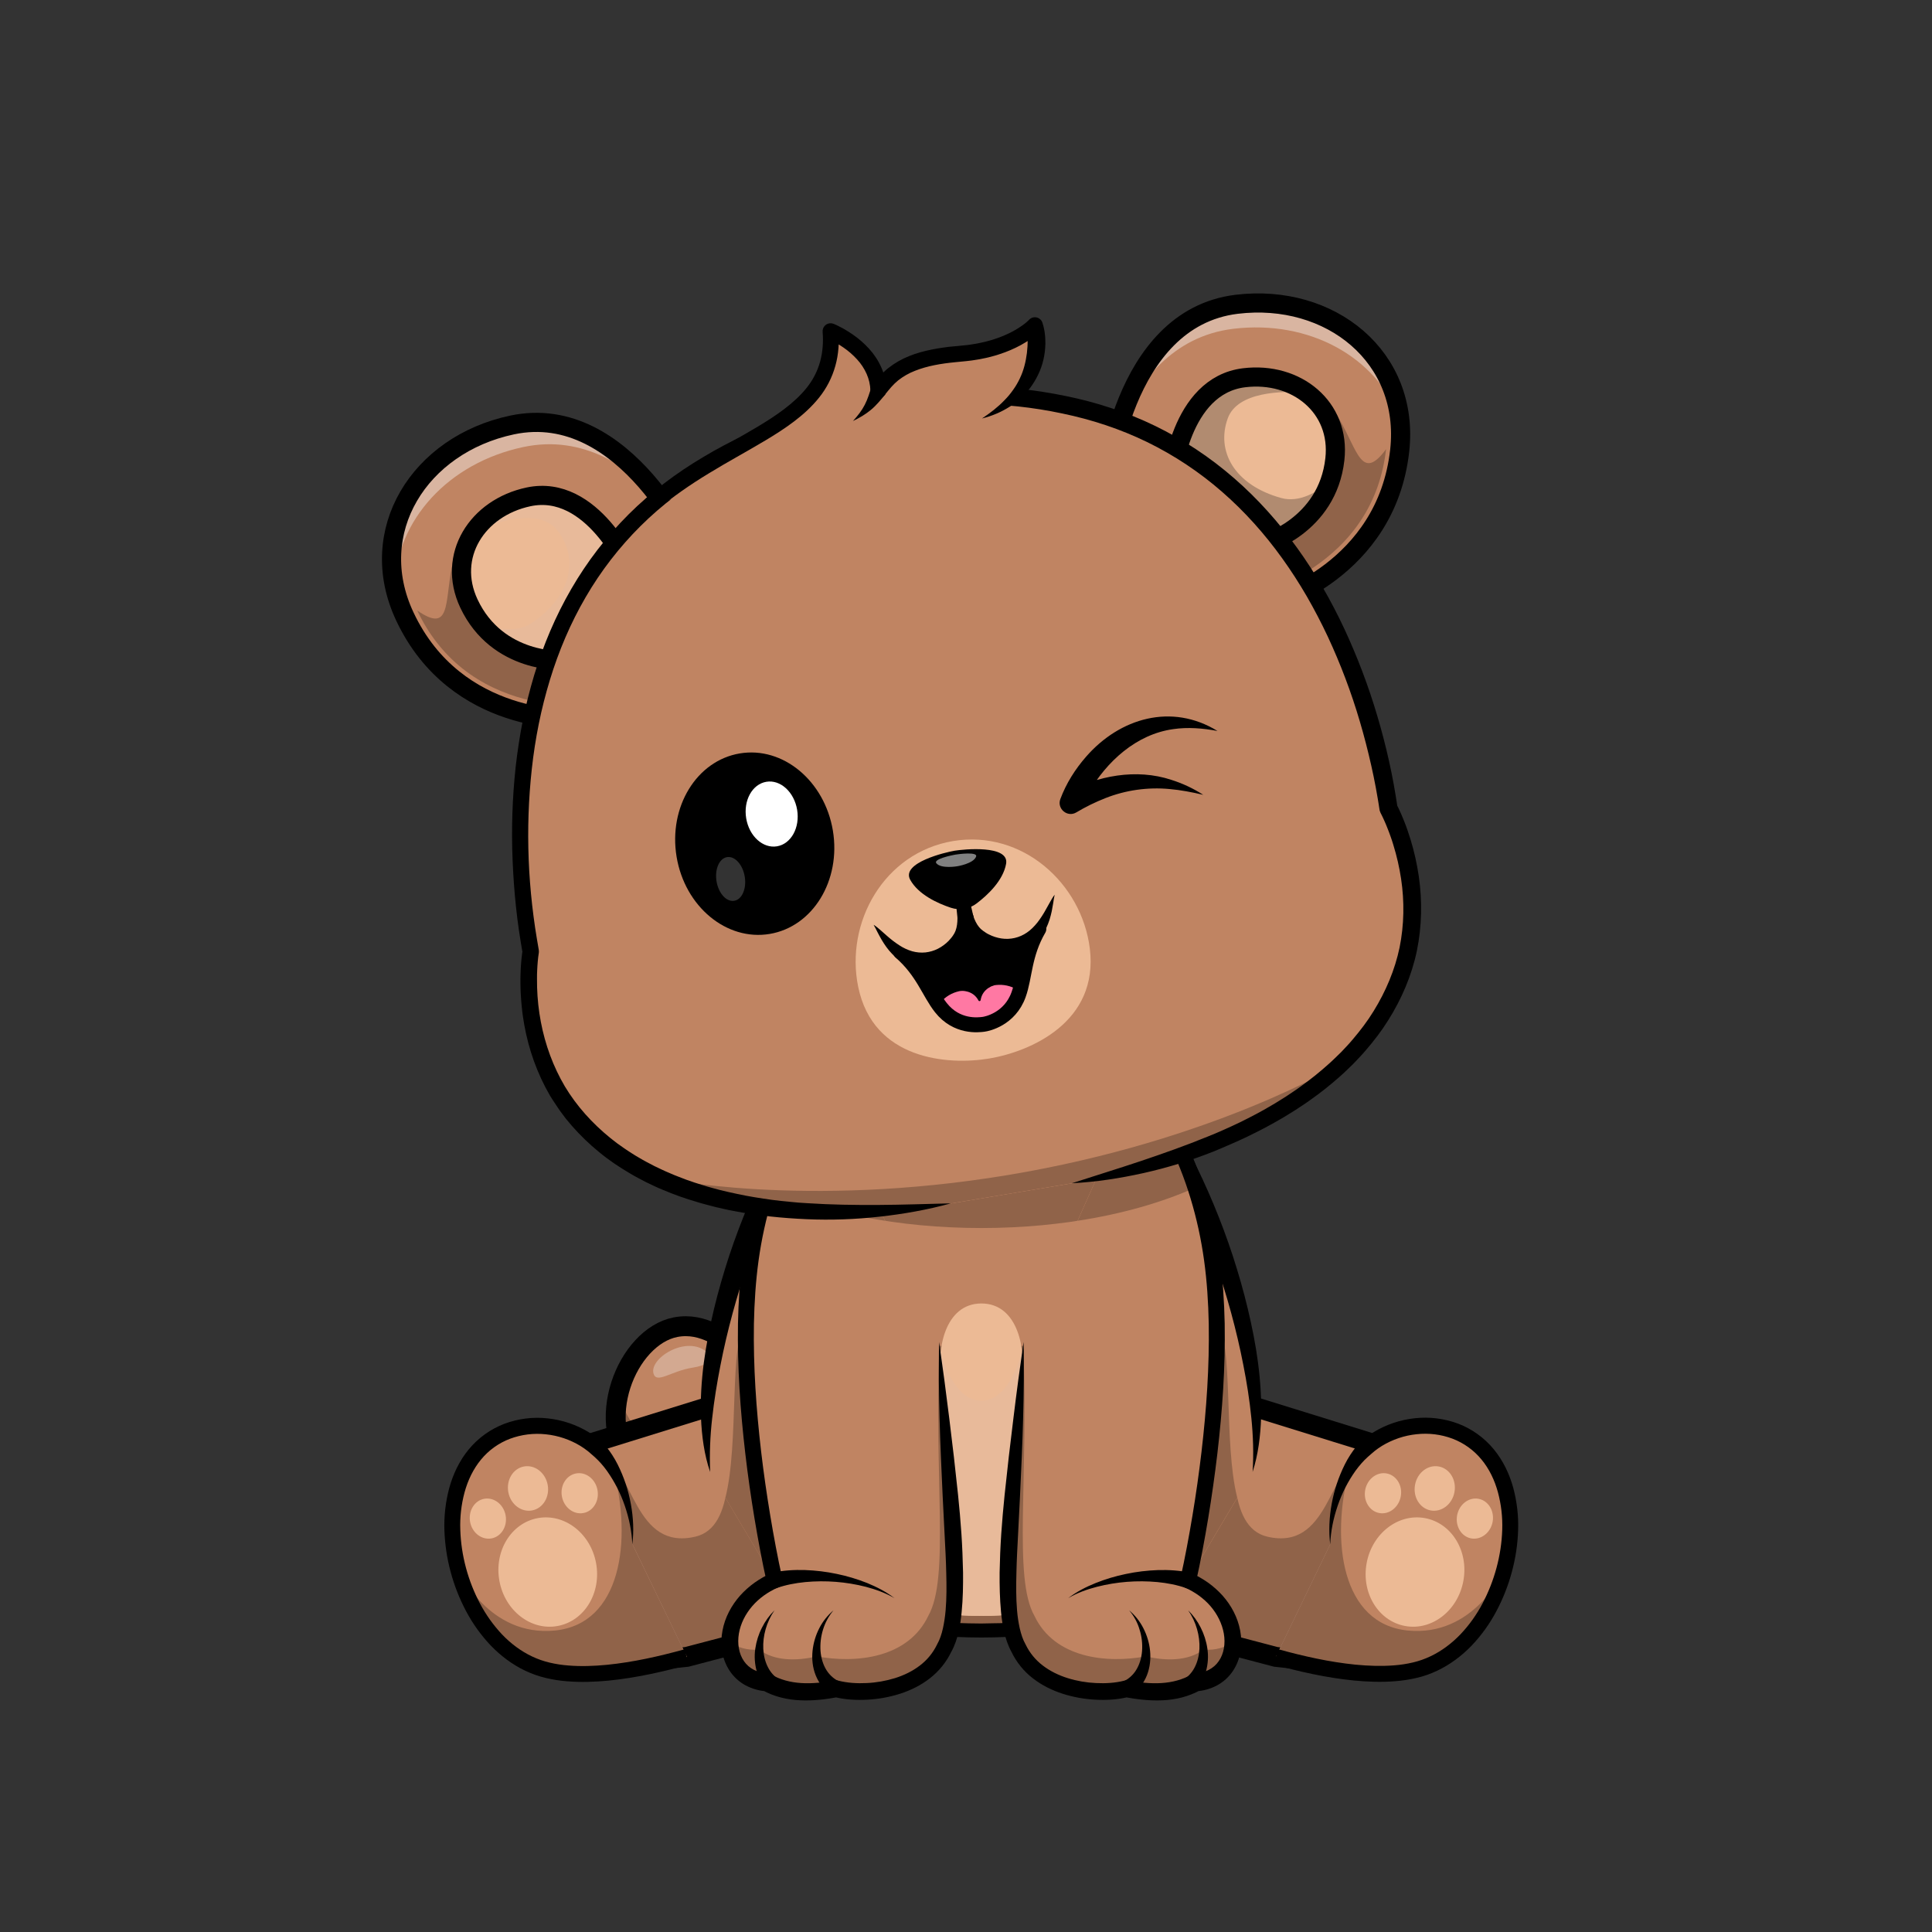 <?xml version="1.0" encoding="utf-8"?>
<!-- Generator: Adobe Illustrator 25.3.0, SVG Export Plug-In . SVG Version: 6.00 Build 0)  -->
<svg version="1.1" id="Layer_1" xmlns="http://www.w3.org/2000/svg" xmlns:xlink="http://www.w3.org/1999/xlink" x="0px" y="0px"
	 viewBox="0 0 4000 4000" style="enable-background:new 0 0 4000 4000;" xml:space="preserve">
<rect x="0" y="0" width="4000" height="4000" fill="#333333" stroke="none"/>
<style type="text/css">
	.st0{fill:#C08462;}
	.st1{opacity:0.3;}
	.st2{fill:#FFFFFF;}
	.st3{fill:#906349;}
	.st4{fill:none;stroke:#000000;stroke-width:41.23;stroke-linecap:round;stroke-linejoin:round;}
	.st5{fill:#777882;}
	.st6{fill:none;stroke:#000000;stroke-width:41.23;stroke-linecap:round;stroke-miterlimit:10;}
	.st7{fill:#ECBA95;}
	.st8{fill:#A0ABC5;}
	.st9{fill:#E8BA9A;}
	.st10{fill:#E23A3A;}
	.st11{opacity:0.4;}
	.st12{fill:none;stroke:#000000;stroke-width:39.62;stroke-linecap:round;stroke-miterlimit:10;}
	.st13{fill:#B18B70;}
	.st14{opacity:0.2;}
	.st15{fill:#FF78A3;}
	.st16{fill:none;stroke:#000000;stroke-width:30.92;stroke-linecap:round;stroke-linejoin:round;}
	.st17{opacity:0.5;}
</style>
<path class="st0" d="M1281.5,2881.5c-14.5,56.9-7,120.8,36.8,168.1c100.5,108.8,246.2,53.9,246.2,53.9l85.3-229
	c-26.6,7.4-57.1-22.3-93.1-55c-43.7-39.7-95.3-83.9-157.9-71.8C1344.8,2758.2,1298.2,2815.1,1281.5,2881.5"/>
<g class="st1">
	<path class="st2" d="M1469.4,2805.2c-40.3-46.9-126,5.5-116.4,38.6c6.4,22.1,36.5-5.4,81-12.2
		C1460.9,2827.5,1478.9,2816.3,1469.4,2805.2"/>
</g>
<path class="st3" d="M1281.5,2881.5c-14.5,56.9-7,120.8,36.8,168.1c100.5,108.8,246.2,53.9,246.2,53.9l85.3-229
	c-26.6,7.4-57.1-22.3-93.1-55c-22.5,13.4-72.2,73.6-102.5,152.1C1427,3042,1303.9,2996.2,1281.5,2881.5"/>
<path class="st4" d="M1564.4,3103.5c0,0-145.7,54.9-246.2-53.9c-94.6-102.4-19.7-282.4,80.4-301.8c114.1-22.1,192,143,251,126.7"/>
<path class="st5" d="M1859.6,3315.4l-437.6,115c0,0-121.5,13.9-205.6,13.9c-170.8,0-221.5-265.4-221.5-265.4l179.5-175.5
	l454.8-141.1"/>
<path class="st0" d="M1859.6,3315.4l-437.6,115c0,0-121.6,13.9-205.6,13.9c-170.8,0-221.6-265.4-221.6-265.4l136.9-133.8l42.6-41.6
	l338.3-104.9l106.4-33l10.2-3.1l35.5,69.9L1859.6,3315.4z"/>
<path class="st3" d="M1859.6,3315.4l-437.6,115c0,0-121.6,13.9-205.6,13.9c-170.8,0-221.6-265.4-221.6-265.4l136.9-133.8l111.1-40.4
	c69.5,39.9,71,206.2,196.9,176.8c84.9-19.9,68.3-170.2,72.9-283l106.4-33c14.4,19.7,29.7,42.3,45.7,66.7L1859.6,3315.4z"/>
<path class="st6" d="M1859.6,3315.4l-437.6,115c0,0-121.5,13.9-205.6,13.9c-170.8,0-221.5-265.4-221.5-265.4l179.5-175.5
	l454.8-141.1"/>
<path class="st5" d="M1422,3430.4c-43.2,11.7-203.1,56.9-304.9,22.8c-128.2-43-195.1-211.6-177.6-334.8
	c26.1-183.3,204.1-201.1,294.6-122c43.4,37.9,79.1,123.4,75.5,201.6L1422,3430.4z"/>
<path class="st0" d="M1422.1,3430.4c-43.2,11.6-203.1,56.9-304.9,22.8c-85.3-28.6-143.4-112.7-167.6-202.2c0,0,0-0.1,0-0.1
	c-12.2-45-15.8-91.4-9.9-132.6c26.1-183.3,204.1-201.1,294.6-122c12.7,11.1,24.7,26.2,35.3,44l0,0c25.7,43.2,42.8,102.1,40.2,157.5
	L1422.1,3430.4z"/>
<path class="st3" d="M1422.1,3430.4c-43.2,11.6-203.1,56.9-304.9,22.8c-85.3-28.6-143.4-112.7-167.6-202.2
	c1.8,4,63,138.2,199.3,124.8s161-184.5,120.5-335.4c25.7,43.2,42.8,102.1,40.2,157.5L1422.1,3430.4z"/>
<path d="M1426.3,3446.4c-53.9,14.9-109.4,27.4-166.1,33.1c-28.4,2.7-57.2,3.8-86.3,1.4c-14.7-1.1-29.3-3.4-43.7-6.8
	c-14.6-3.5-28.9-8.5-42.5-14.9c-27.2-12.9-51.3-31.2-71.8-52.5c-20.2-21.3-37.4-45.3-51.1-71.3c-13.6-25.7-24.3-52.9-31.8-81
	c-7.6-28.1-11.9-57-12.9-86.1c-1-29.5,2.4-58.9,10-87.4c7.8-28.6,20.9-56.5,40.4-80.1c19.6-23.8,45-42,73.8-53
	c28.6-10.7,59.3-14.6,89.6-11.2c30.2,3.2,59.3,13,85.3,28.8c6.5,4,12.7,8.4,18.7,13.1c3,2.4,5.8,4.8,8.8,7.4
	c2.9,2.6,5.5,5.5,7.9,8.6c9.4,11.7,17.6,24.3,24.3,37.7c12.9,25.8,22.1,53.3,27.2,81.8c5.2,28,6.5,56.5,3,84.2
	c-0.9-27.9-6.8-55.1-15.6-80.9c-8.7-25.5-21.1-49.7-36.7-71.8c-7.5-10.5-16-20.2-25.6-28.9c-4.9-4-9-8.2-14-12.1
	c-4.9-3.9-10.1-7.5-15.4-10.8c-21.7-13.2-46.2-21.5-71.5-24.1c-25.2-2.8-50.7,0.4-74.4,9.2c-23.5,8.9-44.2,23.8-60.1,43.2
	c-16,19.4-27.2,42.8-34,67.8c-6.8,25.3-9.8,51.5-8.8,77.7c1.7,52.8,16,105.7,40.8,152.5c12.3,23.3,27.7,44.8,45.7,64
	c18,18.8,39,34.6,62.1,45.5c11.5,5.5,23.6,9.7,36.1,12.7c12.7,3,25.6,5,38.7,6c26.4,2.2,53.4,1.2,80.3-1.4
	c54-5.4,107.4-17.4,160.7-32.1L1426.3,3446.4z"/>
<path class="st7" d="M1234.1,3236.2c11.4,61.7-24.1,119.9-79.4,130.2s-109.3-31.4-120.7-93.1s24.1-120,79.4-130.2
	S1222.7,3174.5,1234.1,3236.2"/>
<path class="st7" d="M1237,3084.8c4.2,22.6-8.8,44.1-29.2,47.8s-40.2-11.6-44.4-34.2s8.9-44,29.2-47.8S1232.8,3062.1,1237,3084.8"/>
<path class="st7" d="M1046.8,3137.3c4.2,22.6-8.9,44.1-29.2,47.8s-40.2-11.6-44.3-34.2s8.9-44.1,29.2-47.8
	S1042.6,3114.7,1046.8,3137.3"/>
<path class="st7" d="M1133.9,3074.1c4.7,25.1-9.8,48.9-32.3,53.1s-44.6-12.8-49.2-37.9s9.8-48.9,32.3-53.1
	S1129.2,3049,1133.9,3074.1"/>
<path class="st5" d="M2203.9,3315.4l437.6,115c0,0,121.5,13.9,205.6,13.9c170.8,0,221.5-265.4,221.5-265.4l-179.5-175.5
	l-454.8-141.1"/>
<path class="st0" d="M2203.9,3315.4l437.6,115c0,0,121.6,13.9,205.6,13.9c170.8,0,221.6-265.4,221.6-265.4l-136.9-133.8l-42.6-41.6
	l-338.3-104.9l-106.4-33l-10.2-3.1l-35.5,69.9L2203.9,3315.4z"/>
<path class="st3" d="M2203.9,3315.4l437.6,115c0,0,121.6,13.9,205.6,13.9c170.8,0,221.6-265.4,221.6-265.4l-136.9-133.8l-111.1-40.4
	c-69.5,39.9-71,206.2-196.9,176.8c-84.9-19.9-68.3-170.2-72.9-283l-106.4-33c-14.4,19.7-29.7,42.3-45.7,66.7L2203.9,3315.4z"/>
<path class="st6" d="M2203.9,3315.4l437.6,115c0,0,121.5,13.9,205.6,13.9c170.8,0,221.5-265.4,221.5-265.4l-179.5-175.5
	l-454.8-141.1"/>
<path class="st5" d="M2641.5,3430.4c43.2,11.7,203.1,56.9,304.9,22.8c128.2-43,195.1-211.6,177.6-334.8
	c-26.1-183.3-204.1-201.1-294.6-122c-43.4,37.9-79.1,123.4-75.5,201.6L2641.5,3430.4z"/>
<path class="st0" d="M2641.5,3430.4c43.2,11.6,203.1,56.9,304.9,22.8c85.3-28.6,143.4-112.7,167.6-202.2c0,0,0-0.1,0-0.1
	c12.2-45,15.8-91.4,9.9-132.6c-26.1-183.3-204.1-201.1-294.6-122c-12.7,11.1-24.7,26.2-35.3,44l0,0
	c-25.6,43.2-42.8,102.1-40.2,157.5L2641.5,3430.4z"/>
<path class="st3" d="M2641.5,3430.4c43.2,11.6,203.1,56.9,304.9,22.8c85.3-28.6,143.4-112.7,167.6-202.2
	c-1.8,4-63,138.2-199.4,124.8s-161-184.5-120.5-335.4c-25.6,43.2-42.8,102.1-40.2,157.5L2641.5,3430.4z"/>
<path d="M2645.8,3414.4c53.3,14.7,106.7,26.7,160.7,32.1c26.9,2.6,53.9,3.5,80.3,1.4c13-1,26-3,38.7-6c12.4-2.9,24.5-7.2,36.1-12.7
	c23.1-10.9,44-26.7,62.1-45.5c18.1-19.1,33.5-40.7,45.7-63.9c24.7-46.8,39.1-99.7,40.8-152.5c0.9-26.2-2.1-52.4-8.9-77.7
	c-6.8-25-18-48.5-34-67.8c-15.9-19.4-36.7-34.3-60.1-43.2c-23.7-8.9-49.2-12-74.4-9.2c-25.3,2.6-49.7,10.9-71.5,24.1
	c-5.4,3.3-10.5,6.9-15.4,10.8c-5,3.9-9.2,8.2-14,12.1c-9.4,8.3-17.8,18.3-25.6,28.9c-15.6,22-27.9,46.2-36.6,71.7
	c-8.9,25.8-14.7,53-15.6,80.9c-3.4-27.7-2.1-56.2,3-84.2c5.1-28.4,14.3-55.9,27.2-81.8c6.7-13.4,14.9-26,24.3-37.7
	c2.4-3.1,5-5.9,7.9-8.6c3-2.6,5.8-5,8.8-7.4c6-4.7,12.2-9.1,18.7-13.1c25.9-15.8,55.1-25.6,85.3-28.8c30.3-3.3,61,0.5,89.6,11.2
	c28.8,11,54.2,29.3,73.8,53.1c19.5,23.6,32.6,51.5,40.4,80.1c7.6,28.5,11,57.9,10,87.4c-0.9,29.1-5.3,58-12.9,86.1
	c-7.5,28.1-18.2,55.3-31.8,81c-13.7,26-30.8,50-51,71.3c-20.4,21.3-44.6,39.6-71.8,52.5c-13.6,6.5-27.8,11.5-42.5,14.9
	c-14.4,3.4-29,5.6-43.7,6.8c-29.1,2.4-57.9,1.3-86.3-1.4c-56.7-5.6-112.2-18.2-166.1-33.1L2645.8,3414.4z"/>
<path class="st7" d="M2829.5,3236.2c-11.4,61.7,24.1,119.9,79.4,130.2s109.3-31.4,120.8-93.1s-24.1-120-79.4-130.2
	S2840.9,3174.5,2829.5,3236.2"/>
<path class="st7" d="M2826.5,3084.8c-4.2,22.6,8.9,44.1,29.2,47.8s40.1-11.6,44.4-34.2s-8.9-44-29.1-47.8
	S2830.7,3062.1,2826.5,3084.8"/>
<path class="st7" d="M3016.8,3137.3c-4.2,22.6,8.9,44.1,29.1,47.8s40.2-11.6,44.4-34.2s-8.9-44.1-29.2-47.8
	S3021,3114.7,3016.8,3137.3"/>
<path class="st7" d="M2929.7,3074.1c-4.7,25.1,9.8,48.9,32.4,53.1s44.6-12.8,49.2-37.9s-9.8-48.9-32.4-53.1
	S2934.3,3049,2929.7,3074.1"/>
<polygon class="st8" points="2029.8,3456.2 2029.8,3456.3 2029.7,3456.3 "/>
<polygon class="st8" points="2029.7,3456.3 2029.6,3456.3 2029.6,3456.2 "/>
<path class="st0" d="M1622.9,3303.9c0,0,166,71.9,408.9,71.9s408.9-71.9,408.9-71.9l152.8-256.5c45.2-227.8-110.9-662.6-268.6-835.9
	h-586.2c-157.7,173.3-313.8,608.1-268.6,835.9L1622.9,3303.9z"/>
<path class="st0" d="M2593.4,3047.4l-31.8,53.3l-121,203.2c0,0-166,71.9-408.9,71.9s-408.8-71.8-408.8-71.8l-121-203.1l0,0
	l-31.9-53.5c-45.2-227.8,110.9-662.6,268.6-835.9h586.2C2482.5,2384.8,2638.6,2819.5,2593.4,3047.4"/>
<path class="st3" d="M2476.1,2458.1c-115.5,52.2-272,84.4-444.3,84.4s-328.9-32.1-444.4-84.4c45.1-99.9,98.1-188.1,151.3-246.5
	h586.2C2378,2269.9,2431,2358.2,2476.1,2458.1"/>
<path class="st3" d="M1832.4,2527.5c-92.2-14.2-175.3-38.1-244-69c23.1-70.1,59-146.8,115.5-219.3L1832.4,2527.5z"/>
<path class="st3" d="M2475.2,2458.5c-68.7,30.9-151.8,54.8-244.1,69l128.6-288.3C2416.1,2311.6,2452.1,2388.3,2475.2,2458.5"/>
<path class="st3" d="M2561.6,3100.8l-121,203.2c0,0-166,71.9-408.9,71.9s-408.9-71.8-408.9-71.8l-121-203.1l0,0
	c28.8-112.6,7.1-325,42.4-359.5s400.6,45.1,400.6,45.1s22.2,113.5,86.9,113.5s86.9-113.5,86.9-113.5s365.2-79.6,400.6-45.1
	S2532.8,2988.2,2561.6,3100.8"/>
<path class="st9" d="M2443.3,3106.5c-2,247.7-411.5,238.7-411.5,238.7s-409.6,9-411.6-238.7c-1.6-206.4,341.5-179.9,329.7-244.1
	c-3.9-21.2-4.6-42.8-2.3-64.3c7.7,28.9,32.2,101.9,84.2,101.9s76.5-73.1,84.1-101.9c2.3,21.4,1.6,43.1-2.3,64.3
	C2101.8,2926.6,2444.9,2900.1,2443.3,3106.5"/>
<path class="st3" d="M1944.9,2786.5c0,0,22.2,113.5,86.9,113.5s86.9-113.5,86.9-113.5"/>
<path d="M2593.4,3047.4c2.4-37.7,1.1-74.7-2.6-111.6s-9.4-73.3-16.6-109.6c-14.1-72.6-33.9-144.1-58-214s-52.3-138.6-85.4-204.7
	c-16.5-33-34.6-65.1-54.3-96.2c-19.8-30.9-41.3-60.6-65.3-87.4l13.8,6.1h-293.1V2193h0.1v37.2h-0.1V2193h0.1v37.2l-293.1,0.1
	l13.8-6.1c-24,26.9-45.4,56.6-65,87.6c-19.6,31.1-37.7,63.3-53.9,96.3c-32.8,66.1-60.6,134.9-84.5,204.9s-43.6,141.4-57.7,213.8
	c-7.1,36.2-13.1,72.6-17.1,109.3c-4.3,37-5.7,74.3-4.2,111.5c-12.4-35.9-17.3-74.2-19-112.3c-1.4-38.2,1-76.4,5.9-114.1
	c10.2-75.5,29-149.4,52.6-221.5c24-72.1,53.5-142.2,88.4-209.6c17.5-33.7,36.4-66.8,57.2-99s43.5-63.2,69.7-92l5.5-6.1h8.3
	l293.1,0.1v37.2h-0.1V2193h0.1v37.2h-0.1V2193h293.1h8.3l5.5,6.1c26.1,28.9,48.7,60.1,69.4,92.2s39.4,65.3,56.7,99.1
	c34.6,67.6,63.8,137.7,87.5,209.8c11.7,36.1,22.2,72.5,31,109.4s16.3,74.1,21.2,111.8s7.4,75.8,6.4,113.8
	C2609.6,2973.3,2605,3011.5,2593.4,3047.4"/>
<path d="M1622.9,3303.9c35.4,5.1,69.1,11.6,102.8,18.5c4.2,0.8,8.4,1.8,12.6,2.7l12.6,2.5c8.4,1.6,16.8,3.6,25.2,5.1l25.2,5.1
	l25.3,4.9c67.4,13.3,136.3,18.3,205.1,18.6l25.8-0.5c8.6-0.2,17.2-0.1,25.8-0.7c17.2-1,34.4-1.6,51.5-3.3
	c34.3-2.5,68.3-7.9,102.1-14.1l25.3-4.9l25.2-5.2c8.4-1.6,16.8-3.4,25.2-5.2c8.4-1.6,16.8-3.4,25.2-5.3l25.2-5.3
	c8.5-1.6,16.9-3.4,25.5-4.8c17.1-3.1,34.3-5.9,52.2-8c-14.2,11.2-30,19.7-46,27.3c-16,7.5-32.6,13.8-49.5,19
	c-33.7,10.5-68.1,18.4-103,23.4c-69.8,9.9-139.9,16.6-210.4,16.6s-140.6-6.7-210.4-16.6c-34.9-5.1-69.4-13.1-103-23.8
	c-8.4-2.6-16.7-5.6-25-8.8c-8.3-3.1-16.4-6.7-24.4-10.3C1653,3323,1637.2,3314.8,1622.9,3303.9"/>
<path class="st10" d="M1668.1,2526.5c-2-0.3-3.9-0.7-5.9-1.1C1664.2,2525.6,1666.2,2526,1668.1,2526.5"/>
<path class="st7" d="M2443.3,3106.5c-1.9,247.7-411.5,238.7-411.5,238.7s-409.6,9-411.5-238.7c-1.6-206.4,341.5-179.9,329.7-244.1
	c-12.7-68.7,6.6-163.7,81.9-163.7s94.6,95,81.9,163.7C2101.8,2926.6,2444.9,2900.2,2443.3,3106.5"/>
<path class="st9" d="M2443.3,3106.5c-2,247.7-411.5,238.7-411.5,238.7s-409.6,9-411.6-238.7c-1.6-206.4,341.5-179.9,329.7-244.1
	c-3.9-21.2-4.6-42.8-2.3-64.3c7.7,28.9,32.2,101.9,84.2,101.9s76.5-73.1,84.1-101.9c2.3,21.4,1.6,43.1-2.3,64.3
	C2101.8,2926.6,2444.9,2900.1,2443.3,3106.5"/>
<path class="st0" d="M1944.3,2778.5c22.2,356.4,54.6,555.5,10.4,634c-41.7,88.2-165.3,99.4-223.2,84.2c-47.3,8.4-99.1,12-144.3-13.5
	c-102.1-7.6-106.8-155.5,16.1-211.1c0,0-82.9-358.5-52.8-636.6c10-92.7,41.4-252.8,153.3-396.3"/>
<path class="st0" d="M1944.3,2778.5c22.2,356.4,54.6,555.5,10.4,634c-41.7,88.2-165.3,99.4-223.2,84.2c-47.3,8.4-99.1,12-144.3-13.5
	c-102.1-7.6-106.8-155.5,16.1-211.1c0,0-82.9-358.5-52.8-636.6c10-92.7,41.4-252.8,153.3-396.3"/>
<path class="st3" d="M1832.4,2527.5c-92.2-14.2-175.3-38.1-244-69c23.1-70.1,59-146.8,115.5-219.3L1832.4,2527.5z"/>
<path class="st3" d="M1954.7,3412.5c-41.6,88.2-165.3,99.4-223.1,84.2c-47.3,8.5-99.1,12-144.3-13.5c-49.9-3.7-76.5-40.9-76.4-84.4
	c14.9,11.9,35.3,18.5,61,16.6c31.6,24,78.1,23.7,119.2,13.9c81.3,15.1,189.3,4,231-84.2c44.2-78.4,11.5-284.5,22.8-557.7
	C1967.1,3138.2,1998.6,3334.7,1954.7,3412.5"/>
<path d="M1944.3,2778.5c7.6,52.8,14.6,105.6,21.1,158.4c6.6,52.8,12.7,105.7,18.2,158.6c2.7,26.5,5.1,53.1,6.9,79.8
	s2.8,53.5,3.4,80.4c0.2,27-0.2,54.1-2.9,81.6c-1.2,14-3.4,27.9-6.4,41.6c-3.2,14-7.9,28.1-15.4,41.7l0.5-1.1
	c-10.3,21.7-25.7,40.7-44.7,55.4c-18.7,14.6-40,24.9-61.8,31.9c-21.8,6.9-44.3,11-67.1,12.2c-22.7,1.2-45.5,0.2-68.9-5.6l7.5,0.3
	c-24.9,4.6-50.8,7.8-77.6,6.6c-13.6-0.5-27.1-2.5-40.2-5.8c-13.5-3.4-26.5-8.6-38.7-15.3l7.8,2.4l0,0c-14.7-1.1-29-5.2-42.1-12.1
	c-13.4-7.2-24.8-17.6-33.2-30.2c-8.1-12.3-13.5-26.3-15.7-40.9c-2.1-14-1.9-28.3,0.8-42.3c5.1-27.5,18.6-52.4,36.5-72.6
	c9-10,19.1-19,30-26.8c10.8-7.6,22.4-14.3,34.4-19.8l0,0l-9.3,18.8c-9.9-44.3-18-88.2-25.4-132.6s-13.7-88.8-18.9-133.4
	c-10.4-89.2-16.7-179.2-15.2-269.5c0.9-45.2,3.8-90.4,10-135.5c6.2-45.1,16-89.6,29.2-133.2c26.3-87.1,67.6-170.4,123.9-242.6l0,0
	c6-6.9,16.5-7.6,23.3-1.6c6.3,5.6,7.5,15,2.7,21.9c-53.7,68.7-93,148.2-118.4,231.9c-12.6,41.9-22,84.8-28,128.2
	c-6,43.4-8.8,87.4-9.7,131.5c-1.4,88.3,4.7,176.9,15,265c5.2,44.1,11.5,88,18.8,131.8c7.3,43.7,15.4,87.6,25,130.5l2.9,13l-12.2,5.8
	l0,0c-20.4,9-38.8,22-53,38.5s-24.1,36.1-27.6,56.7s-0.2,41.7,10.5,57.1c10.6,15.6,28.3,24.2,48.5,25.3l0,0l4.6,0.5l3.1,1.8
	c18.5,10.8,40,16.4,62.5,17.8s46-1.2,69.6-5.3l3.8-0.6l3.7,1c18,4.6,38.4,5.9,58.2,4.9c19.9-0.9,39.6-4.4,58.6-10.2
	c18.8-5.9,36.5-14.5,51.6-26.1c15-11.4,27.1-26.1,35.3-43l0.3-0.6l0.2-0.4c5.5-9.6,9.2-21,11.9-32.9c2.7-12.3,4.5-24.7,5.6-37.2
	c2.2-25.5,2-51.6,1.3-77.9c-0.5-26.2-2.1-52.6-3.4-79l-4-79.4c-2.4-53.1-5-106.3-6.4-159.5c-0.8-26.6-1.2-53.3-1.5-79.9
	C1943.9,2831.9,1943.6,2805.2,1944.3,2778.5"/>
<path d="M1851.9,3308.8c-18.6-10.8-38.8-18.1-59.3-23.5c-40.9-10.4-83.2-13.7-125.2-9.8c-20.6,2-40.9,5.9-59.7,12.5
	c-8.6,3-18.1-1.6-21.1-10.2c-3-8.6,1.6-18.1,10.2-21.1c0.7-0.2,1.3-0.4,2-0.6l0.2-0.1c22.7-4.7,45.3-6.1,67.6-5.4
	c22.1,0.8,44.1,3.4,65.8,8c21.4,4.4,42.4,10.7,62.8,18.8C1815.4,3285.7,1834.9,3295.7,1851.9,3308.8"/>
<path d="M1603.5,3334c-16.5,24-24.5,52.7-23.2,79.9c0.7,13.5,3.8,26.6,9.6,37.8c5.4,10.8,13.7,20,23.9,26.4l-20.7,25.8
	c-12.5-11.8-21.6-26.7-26.3-43.3c-4.3-15.5-5.4-31.7-3-47.5c2.2-15.1,6.8-29.7,13.8-43.3C1584.2,3356.5,1592.9,3344.4,1603.5,3334"
	/>
<path d="M1725.7,3334c-9.9,11.8-17.3,25.4-21.8,40.2c-4.4,14.2-6.1,29.1-5.1,44c1.1,14.4,5.2,28.3,12.3,39.6
	c6.8,10.9,16.7,19.5,28.6,24.5l-16.2,28.8c-15.6-10.2-27.6-25-34.6-42.3c-6.7-16.7-8.3-34.3-6.6-50.9c1.7-16.3,6.4-32.2,13.9-46.8
	C1703.4,3356.9,1713.5,3344.3,1725.7,3334"/>
<path class="st0" d="M2119.2,2778.5c-22.2,356.4-54.6,555.5-10.4,634c41.6,88.2,165.3,99.4,223.2,84.2c47.3,8.4,99.1,12,144.3-13.5
	c102.1-7.6,106.8-155.5-16.1-211.1c0,0,82.9-358.5,52.8-636.6c-10-92.7-41.4-252.8-153.3-396.3"/>
<path class="st0" d="M2119.2,2778.5c-22.2,356.4-54.6,555.5-10.4,634c41.6,88.2,165.3,99.4,223.2,84.2c47.3,8.4,99.1,12,144.3-13.5
	c102.1-7.6,106.8-155.5-16.1-211.1c0,0,82.9-358.5,52.8-636.6c-10-92.7-41.4-252.8-153.3-396.3"/>
<path class="st3" d="M2475.2,2458.5c-68.7,30.9-151.8,54.8-244.1,69l128.6-288.3C2416.1,2311.6,2452.1,2388.3,2475.2,2458.5"/>
<path class="st3" d="M2108.8,3412.5c41.6,88.2,165.3,99.4,223.1,84.2c47.3,8.5,99.1,12,144.3-13.5c49.9-3.7,76.5-40.9,76.4-84.4
	c-14.9,11.9-35.3,18.5-61,16.6c-31.6,24-78.1,23.7-119.2,13.9c-81.3,15.1-189.3,4-230.9-84.2c-44.2-78.4-11.5-284.5-22.9-557.7
	C2096.5,3138.2,2064.9,3334.7,2108.8,3412.5"/>
<path d="M2119.2,2778.5c0.7,26.7,0.4,53.3,0.5,80c-0.3,26.6-0.7,53.3-1.5,79.9c-1.4,53.2-3.9,106.4-6.4,159.5l-4,79.4
	c-1.4,26.4-2.9,52.8-3.4,79c-0.7,26.2-0.9,52.4,1.3,77.9c1,12.5,2.9,24.9,5.6,37.2c2.8,11.9,6.4,23.3,11.9,32.9l0.2,0.4l0.3,0.6
	c8.2,16.9,20.3,31.6,35.3,43c15.1,11.6,32.8,20.2,51.6,26.1c19,5.9,38.7,9.3,58.6,10.2c19.8,1,40.2-0.3,58.2-4.9l3.7-1l3.8,0.6
	c23.6,4.1,47,6.7,69.6,5.3s44-7,62.6-17.8l3.1-1.8l4.6-0.5l0,0c20.1-1.1,37.9-9.7,48.5-25.3c10.8-15.4,14.1-36.6,10.5-57.1
	s-13.5-40.3-27.6-56.7s-32.6-29.5-53-38.5l0,0l-12.2-5.8l2.9-13c9.6-42.9,17.7-86.8,25-130.5s13.5-87.8,18.7-131.8
	c10.3-88.1,16.4-176.8,15-265c-0.9-44.1-3.7-88.1-9.7-131.5c-6-43.4-15.3-86.3-28-128.2c-25.3-83.7-64.7-163.2-118.4-231.9
	c-5.9-6.9-5.1-17.4,1.9-23.3c6.9-5.9,17.4-5.1,23.3,1.9c0.3,0.4,0.6,0.7,0.9,1.1l0,0c56.4,72.2,97.6,155.5,123.9,242.6
	c13.2,43.6,22.9,88.1,29.1,133.2c6.2,45.1,9,90.3,10,135.5c1.5,90.3-4.8,180.3-15.2,269.5c-5.3,44.6-11.6,89.1-18.9,133.4
	c-7.4,44.4-15.5,88.3-25.4,132.6l-9.3-18.8l0,0c12,5.6,23.6,12.2,34.4,19.8c10.9,7.8,21,16.8,30,26.8c17.9,20.1,31.4,45.1,36.5,72.6
	c2.6,13.9,2.9,28.2,0.8,42.3c-2.2,14.6-7.6,28.5-15.7,40.9c-8.4,12.6-19.8,23-33.2,30.2c-13,6.9-27.4,11-42.1,12.1l0,0l7.8-2.4
	c-12.2,6.7-25.2,11.8-38.6,15.3c-13.2,3.3-26.7,5.3-40.2,5.8c-26.8,1.2-52.7-2-77.6-6.6l7.5-0.3c-23.4,5.8-46.2,6.8-68.9,5.6
	c-22.8-1.2-45.4-5.3-67.1-12.2c-21.8-7-43.1-17.4-61.8-31.9c-19.1-14.7-34.4-33.7-44.7-55.4l0.5,1.1c-7.5-13.7-12.1-27.8-15.4-41.7
	c-3.1-13.7-5.2-27.6-6.5-41.6c-2.6-27.5-3.1-54.6-2.9-81.6c0.5-26.9,1.6-53.7,3.4-80.4s4.2-53.2,6.9-79.8
	c5.5-53,11.6-105.9,18.2-158.6C2104.5,2884,2111.6,2831.2,2119.2,2778.5"/>
<path d="M2211.6,3308.8c17.1-13.1,36.6-23.2,56.8-31.3c20.3-8.1,41.3-14.4,62.8-18.8c21.6-4.6,43.7-7.2,65.8-8
	c22.3-0.7,44.9,0.7,67.6,5.4h0.1c9,1.8,14.8,10.5,13,19.5s-10.5,14.8-19.5,13c-0.1,0-0.1,0-0.2,0c-0.7-0.1-1.4-0.3-2.1-0.6
	c-18.8-6.6-39.1-10.5-59.7-12.5c-42-3.9-84.3-0.6-125.1,9.8C2250.4,3290.6,2230.2,3297.9,2211.6,3308.8"/>
<path d="M2460,3334c10.5,10.4,19.3,22.5,25.9,35.7c6.9,13.6,11.6,28.2,13.8,43.3c2.4,15.9,1.4,32.1-2.9,47.5
	c-4.7,16.5-13.8,31.5-26.3,43.3l-20.7-25.8c10.2-6.5,18.5-15.6,23.9-26.4c5.7-11.2,8.9-24.3,9.6-37.8
	C2484.5,3386.7,2476.5,3358,2460,3334"/>
<path d="M2337.8,3334c12.2,10.2,22.2,22.8,29.4,37c7.5,14.6,12.3,30.5,13.9,46.8c1.6,16.6,0,34.1-6.6,50.9
	c-6.9,17.3-19,32.1-34.6,42.3l-16.2-28.8c11.8-5,21.8-13.6,28.5-24.5c7.1-11.3,11.2-25.2,12.3-39.6c1.1-14.9-0.6-29.8-5.1-44
	C2355.2,3359.4,2347.7,3345.7,2337.8,3334"/>
<path class="st0" d="M1436.6,1149.7l-246.8,339.2c0,0-137,7.8-250.6-82.9c-38.4-30.6-74.2-72.6-101.1-129.8
	c-82.8-176.2,30.3-355.6,222-396.3c90.9-19.3,167.3,15.6,227.1,66.1l0,0C1383.7,1027.5,1436.6,1149.6,1436.6,1149.7"/>
<path class="st3" d="M1175.3,1460.5c-35-0.9-134.4-9.8-218.3-76.8c-39.1-31.2-70.4-71.5-93.1-119.7c139,96.3-51.1-258.3,308.7-228.3
	C1175.9,1036,1175.3,1460.5,1175.3,1460.5"/>
<g class="st11">
	<path class="st2" d="M1374.1,1042.3c-68.7-76-167.1-142.9-290.5-116.8c-155.1,32.9-262.1,150.7-266.9,287.7
		c-33.2-154,74.6-297.5,243.4-333.3C1203.9,849.3,1311.5,954.5,1374.1,1042.3"/>
</g>
<path class="st12" d="M1436.6,1149.7c0,0-138.7-320.2-376.5-269.8c-191.7,40.7-304.8,220.1-222,396.3
	c106.5,226.7,351.6,212.7,351.6,212.7"/>
<path class="st7" d="M1303.9,1178.9c0,0-77.2-178.3-209.6-150.2c-106.7,22.6-169.6,122.5-123.6,220.6
	c59.3,126.2,195.7,118.4,195.7,118.4"/>
<path class="st7" d="M1303.9,1178.9l-115,157.9l-22.5,30.9c0,0-136.5,7.8-195.7-118.4c-46.1-98.1,16.9-198,123.6-220.6
	c37.6-8,70.8,0.7,98.9,17.2C1264.3,1087.5,1303.9,1178.9,1303.9,1178.9"/>
<path class="st7" d="M1303.9,1178.9l-115,157.9l-22.5,30.9c0,0-105.3,6-171.1-78.1c-9.7-12.5-18-26-24.6-40.3
	c-25.2-53.8-17.7-108.2,11.9-150.1c24.3-34.4,63.5-60.3,111.6-70.5c37.6-8,70.8,0.7,98.9,17.2
	C1264.3,1087.5,1303.9,1178.9,1303.9,1178.9"/>
<path class="st9" d="M1303.9,1178.9l-115,157.9l-22.5,30.9c0,0-105.3,6-171.1-78.1c31.6,12.4,74.4,21.7,106.3-0.2
	c83.6-57.2,96.8-136.1,51.6-192.1c-36.9-45.8-124.5-17.5-170.6,1.9c24.3-34.4,63.5-60.3,111.6-70.5c37.6-8,70.8,0.7,98.9,17.2
	C1264.3,1087.5,1303.9,1178.9,1303.9,1178.9"/>
<path class="st12" d="M1303.9,1178.9c0,0-77.2-178.3-209.6-150.2c-106.7,22.6-169.6,122.5-123.6,220.6
	c59.3,126.2,195.7,118.4,195.7,118.4"/>
<path class="st0" d="M2290.9,1007.4l342.7,241c0,0,132.1-37,210.5-159.7c26.5-41.4,46.8-92.7,53.9-155.6
	c21.7-193.6-143.1-326.7-337.6-303.1c-92.2,11.2-153.4,69-193.6,136.1l0,0C2301.6,874.6,2290.8,1007.3,2290.9,1007.4"/>
<path class="st3" d="M2638.2,1216.9c32.8-12.2,124.1-52.8,181.9-143.4c27-42.2,43.6-90.5,49.6-143.5
	c-100.5,136.2-34.7-261.1-365.6-116C2501,815.4,2638.2,1216.9,2638.2,1216.9"/>
<g class="st11">
	<path class="st2" d="M2315.5,885.5c40.6-94.2,112.2-189.4,237.4-204.7c157.3-19.1,296.6,57.6,345.1,185.8
		C2879.9,710,2731.6,609.2,2560.3,630C2414.4,647.7,2346.4,782.1,2315.5,885.5"/>
</g>
<path class="st12" d="M2290.8,1007.4c0,0,28.2-348,269.5-377.4c194.5-23.6,359.2,109.5,337.6,303.1
	c-27.9,249.1-264.4,315.3-264.4,315.3"/>
<path class="st7" d="M2425.8,992.1c0,0,15.7-193.7,150-210c108.3-13.2,200,61,187.9,168.7c-15.5,138.6-147.1,175.5-147.1,175.5"/>
<path class="st7" d="M2425.8,992.1l159.6,112.2l31.2,21.9c0,0,131.7-36.9,147.1-175.5c12-107.7-79.7-181.9-187.9-168.7
	c-38.1,4.7-66.7,23.6-88.1,48.4C2433.9,892.7,2425.8,992.1,2425.8,992.1"/>
<path class="st7" d="M2425.8,992.1l159.6,112.2l31.2,21.9c0,0,101.6-28.5,136.8-129.4c5.2-14.9,8.6-30.4,10.4-46.1
	c6.6-59.2-18.1-108.2-59.6-138.2c-34.1-24.7-79.5-36.5-128.4-30.6c-38.2,4.7-66.7,23.6-88.1,48.4
	C2433.8,892.7,2425.8,992.1,2425.8,992.1"/>
<path class="st13" d="M2425.8,992.1l159.6,112.2l31.2,21.9c0,0,101.6-28.5,136.8-129.4c-25.9,22-63.4,44.6-100.7,34.3
	c-97.5-27-135.4-97.4-110.7-165.1c20.2-55.3,112.2-56.9,162.1-53.5c-34.1-24.7-79.5-36.5-128.4-30.6c-38.2,4.7-66.7,23.6-88.1,48.4
	C2433.8,892.7,2425.8,992.1,2425.8,992.1"/>
<path class="st12" d="M2425.8,992.1c0,0,15.7-193.7,150-210c108.3-13.2,200,61,187.9,168.7c-15.5,138.6-147.1,175.5-147.1,175.5"/>
<path class="st0" d="M2906.9,1998.5c-4.5,14.8-9.8,29.3-15.9,43.5c-87.2,203.4-334.2,345.2-672,407.9l-250.4,41.7
	c-344.4,50.8-626.6-5.4-773-174.9c-8.2-9.4-15.9-19.2-23.2-29.4c-104.3-144.9-73.9-316.7-73.9-317c0.4-9.9-148.2-666.3,325.2-983.2
	c62.2-41.7,129.3-75.7,199.8-101.2c66.6-24.2,133.1-40.1,199.8-52c133.9-20.7,272.4-25.9,427.4,15.4
	c550.1,146.4,620.6,815.9,624.2,825.1C2874.9,1674.8,2959.1,1827.6,2906.9,1998.5"/>
<path class="st0" d="M2906.9,1998.5c-4.5,14.8-9.9,29.3-15.9,43.5c-25.1,58.4-63.3,111.8-113.1,159.6v0.1
	c-123.5,118.8-318.1,203.6-558.9,248.3l-250.4,41.7c-242.3,35.7-453.8,18.5-608.9-53.8l0,0v-0.1c-65.3-30.4-120.7-70.7-164.1-121
	c-8.2-9.4-15.9-19.2-23.2-29.4c-104.3-144.9-73.8-316.7-73.9-317c0.4-9.9-148.3-666.3,325.2-983.2c62.2-41.7,129.3-75.7,199.7-101.1
	c66.6-24.2,133.1-40,199.8-51.9c133.9-20.8,272.4-25.9,427.4,15.4c550.1,146.4,620.6,815.9,624.2,825.1
	C2875,1674.8,2959.1,1827.6,2906.9,1998.5"/>
<path class="st3" d="M2777.9,2201.6c-123.5,118.8-318.1,203.6-558.9,248.3l-250.4,41.7c-242.3,35.7-453.8,18.5-608.9-53.8
	c4.7,1,303.7,65.5,727.7-5.1S2773.8,2204,2777.9,2201.6"/>
<path d="M2219.1,2449.8c47.8-15.6,95.3-30,142.3-45.8s93.4-32.2,138.9-50.8l17.1-7l16.9-7.4c11.3-4.8,22.3-10.3,33.4-15.4
	c21.9-10.9,43.7-22.1,64.7-34.7c10.6-6,20.8-12.8,31.2-19.2c10.1-6.9,20.4-13.4,30.1-20.7c19.8-14.1,38.7-29.3,56.8-45.6
	c9.1-8,17.6-16.6,26.3-25c8.3-8.8,16.7-17.5,24.4-26.8c15.6-18.4,30.2-37.5,42.7-58c25.2-40.7,44.1-85.4,53.8-131.8
	c9.4-46.6,10.2-94.9,3.1-142.2c-3.6-23.7-8.9-47.1-16-70c-1.8-5.7-3.5-11.5-5.6-17.1s-4-11.3-6.3-16.8c-2.1-5.6-4.5-11-6.9-16.5
	c-1.2-2.7-2.5-5.3-3.7-8c-0.6-1.3-1.3-2.6-1.9-3.9l-1-1.9l-0.5-1l-0.8-1.7c-0.5-1.1-0.9-2.3-1.3-3.4l0.7,2.3c-0.4-1.1-0.7-2.2-1-3.3
	c-0.3-1.5-0.2-1-0.3-1.5l-0.3-1.9l-0.5-3.1l-0.9-5.9l-1.9-11.6c-1.3-7.7-2.6-15.5-4.1-23.2c-2.9-15.4-6-30.8-9.5-46.1
	c-6.9-30.6-14.7-61-23.6-91.1c-17.7-60.2-39.9-118.9-66.4-175.8c-13.3-28.3-27.8-56.1-43.4-83.2c-15.7-27-32.6-53.3-50.8-78.6
	c-36.3-50.6-78-97.3-124.8-138c-46.7-40.8-98.7-75.3-154.4-102.6c-55.8-27.2-114.9-46.7-176.1-59.4c-30.5-6.5-61.3-11.4-92.3-14.7
	c-31.1-3.2-62.3-4.9-93.5-4.9c-62.4-0.3-125.3,5.6-187.2,15.1c-61.6,10.9-123.1,25.5-182.2,45.8c-29.6,10.1-58.6,21.7-87,34.7
	c-28.4,13.1-56,27.7-82.9,43.7c-54,31.8-103.9,69.3-148.1,113.2c-44.2,43.9-82.4,93.4-113.7,147.3c-31.4,53.8-55.9,111.6-74.1,171.4
	c-9.1,29.9-16.8,60.2-23,91c-6.2,30.8-11,61.7-14.4,92.9c-6.9,62.5-9,125.4-6.5,188.3c1.2,31.4,3.7,62.8,7.2,94.1
	c1.8,15.6,3.8,31.2,6.1,46.7c1.2,7.8,2.4,15.5,3.7,23.3l2,11.6l1,5.9l0.5,3.1l0.3,1.8c0.1,0.5,0,0.1,0.2,1.5c0.1,1,0.1,2.1,0.1,3.1
	v-2.1c0,1.1,0,2.3-0.1,3.4l-0.2,1.7l-0.2,1.1l-0.3,2.2c-0.2,1.4-0.4,2.8-0.6,4.3c-0.3,2.9-0.7,5.9-0.9,8.8c-0.5,6-1,11.9-1.2,17.9
	c-0.4,6-0.4,12-0.4,18s0.1,12,0.2,18c0.7,24,3.3,48,7.8,71.6c8.9,47.1,25.6,92.6,49.7,133.4c24.4,40.7,56.9,76.6,94,106.7l14.1,11
	l14.7,10.4c4.8,3.5,10,6.6,15,9.9c2.5,1.6,5,3.3,7.6,4.8l7.8,4.6c10.3,6.2,21,11.7,31.7,17.3c10.9,5.2,21.7,10.5,32.9,15.1
	c5.5,2.4,11.1,4.8,16.8,6.9s11.2,4.4,16.9,6.5c11.4,4,22.9,8,34.5,11.4c11.6,3.8,23.4,6.6,35.1,9.9c11.9,2.7,23.7,5.8,35.7,8.1
	c23.8,5.2,48,8.9,72.3,12.3c12.2,1.4,24.3,3.1,36.5,4l18.3,1.7l18.4,1.2c49,3.2,98.3,3.9,147.8,3.6s99.2-2.1,149.3-3.3
	c-48.4,13.3-98,22.1-148,27.6c-50.1,5.6-100.6,7.4-151,5.2c-50.5-2.2-101-7.3-150.9-17c-12.5-2.2-24.9-5.3-37.3-8.1
	c-12.3-3.3-24.7-6.2-36.9-10c-24.6-7.1-48.7-15.6-72.3-25.6c-11.9-4.8-23.4-10.5-35-16c-11.4-6-22.9-11.8-33.9-18.5
	c-22.2-13.1-43.8-27.5-63.7-44.1c-20.1-16.4-38.8-34.5-55.9-54l-12.5-14.9l-11.7-15.6c-3.9-5.2-7.2-10.9-10.9-16.2
	s-7.2-10.9-10.6-16.5c-26.1-45.1-43.7-94.8-52.8-145.6l-3.1-19.1c-1-6.4-1.5-12.8-2.2-19.2s-1.2-12.8-1.6-19.3s-0.9-12.9-0.9-19.3
	s-0.4-12.9-0.2-19.3s0.2-12.9,0.6-19.3c0.3-6.4,0.8-12.9,1.4-19.4c0.3-3.2,0.7-6.5,1.1-9.7c0.2-1.6,0.4-3.3,0.6-4.9l0.3-2.5v-0.3
	v0.2c0,0.2,0,0.4,0,0.6c0,0.4,0.1,0.8,0.2,1.1v-2.2c-0.1,0.5-0.1,1.1,0,1.7c0.1,0.9,0,0,0,0l-0.2-1.1l-0.5-2.8l-1-5.9l-2-11.9
	c-1.3-8-2.5-15.9-3.7-23.9c-2.3-16-4.3-32-6-48c-3.4-32-5.7-64.2-7-96.4c-2.7-64.5-0.6-129.1,6.3-193.2c3.6-32.1,8.5-64.1,14.7-95.8
	c6.4-31.7,14.3-63.1,23.6-94.2c18.8-62.1,44.2-122.4,76.9-178.7c32.7-56.5,72.7-108.5,118.9-154.6c46.2-46,98.8-85.7,154.6-118.6
	c55.7-33.4,114.8-60.8,176.2-81.9c61.3-21.3,124.1-36.4,187.8-47.8c63.9-10,128.2-16.3,193.2-16.2c32.5,0,64.9,1.6,97.2,4.8
	c32.3,3.4,64.4,8.4,96.2,15c63.4,12.9,126.2,33.3,184.9,61.9c58.8,28.6,113.5,64.9,162.8,107.8c49.3,42.7,92.9,91.7,130.8,144.4
	c19,26.3,36.6,53.6,52.9,81.6s31.2,56.8,44.9,86c27.3,58.6,50.2,119.1,68.5,181.1c9.2,30.9,17.3,62.2,24.3,93.7
	c3.5,15.8,6.7,31.6,9.6,47.5c1.5,7.9,2.8,15.9,4.1,23.9l1.9,11.9l0.9,5.9l0.4,2.8l0.2,1.1c0-0.1,0.2,1,0-0.1
	c-0.1-0.6-0.4-1.2-0.6-1.8l0.7,2.3c0-0.5-0.1-0.9-0.2-1.4c-0.1-0.2-0.1-0.4-0.2-0.7l-0.1-0.3l0.1,0.3l1.1,2.2c0.8,1.5,1.5,3,2.2,4.5
	c1.4,3,2.8,6,4.1,9c2.6,6,5.2,12,7.5,18c2.5,6,4.6,12.1,6.7,18.2s4.1,12.3,6,18.4c7.6,24.7,13.2,50,17,75.6
	c7.4,51.2,6.5,104-4,155.2c-10.8,51.2-31.7,99.6-59.3,143.4c-13.7,22-29.5,42.5-46.3,62c-8.3,9.9-17.3,19-26.2,28.4
	c-9.2,8.9-18.3,18-28,26.4c-19.1,17-39.1,32.9-60,47.6c-10.3,7.6-21.1,14.4-31.6,21.4c-10.9,6.6-21.5,13.6-32.6,19.8
	c-21.9,12.9-44.5,24.4-67.3,35.5c-11.5,5.3-22.9,10.8-34.6,15.7l-17.4,7.5l-17.7,7.4c-46.9,18.6-95.2,33.5-144.4,44.5
	C2319,2439.5,2269.3,2447.2,2219.1,2449.8"/>
<path class="st0" d="M1348.4,1044.7c177-150,385.5-170.5,371.3-358.9c0,0,96.6,38,99.3,122.1c20-24.2,44.4-66.1,168.2-75.2
	c109.3-8.1,155.6-59.1,155.6-59.1s34.3,130.4-109.3,192.8"/>
<path d="M1337.8,1032.1c35.6-30,73.8-56.3,113-80.1c39.1-24,79.3-45.6,117.7-68.5c19.2-11.5,37.9-23.4,55.2-36.6
	s33.3-27.5,46.3-43.8c12.9-16,22.4-34.4,27.9-54.2c5.5-19.7,6.9-40.7,5.3-61.8V687c-0.7-9.1,6.1-17,15.1-17.7
	c2.5-0.2,5.1,0.2,7.4,1.1c2.3,0.9,3.8,1.6,5.6,2.4l5.1,2.5c3.4,1.7,6.6,3.4,9.9,5.2c6.5,3.7,12.8,7.6,18.9,11.8
	c12.5,8.6,23.9,18.5,34.1,29.7c10.5,11.5,19.2,24.7,25.5,39c6.4,14.6,10,30.3,10.6,46.3l-29.2-10c8.7-10.9,19.7-24.9,33-35.3
	c13.1-10.3,27.7-18.7,43.2-24.8c15.2-6.2,30.6-10.2,46.1-13.4c7.7-1.5,15.5-3,23.2-4l11.6-1.6l11.6-1.1l22.2-2.2
	c7.2-0.5,14.2-1.8,21.3-2.9c3.6-0.5,7-1.3,10.5-2s7-1.4,10.4-2.3c6.8-1.9,13.8-3.5,20.4-5.9c13.4-4.3,26.3-9.8,38.6-16.5
	c6-3.3,11.9-7,17.5-10.9c2.8-1.9,5.4-4,8-6.1c1.2-1.1,2.6-2.1,3.7-3.2s2.5-2.3,2.9-2.8l0.4-0.5c6.3-6.5,16.7-6.7,23.2-0.4
	c2.2,2.1,3.8,4.8,4.5,7.8l0,0c0.6,1.9,1,3.1,1.4,4.6s0.8,2.8,1.1,4.2c0.6,2.8,1.2,5.5,1.6,8.3c0.9,5.5,1.4,11,1.6,16.6
	c0.3,5.5,0.2,11.1-0.2,16.7c-0.4,5.6-1,11.1-2,16.6c-1.9,11-5,21.8-9.3,32.1c-4.3,10.2-9.6,20-15.9,29.2
	c-6.2,9.1-13.3,17.4-21.3,24.9c-3.7,3.9-8.1,7.2-12.2,10.6c-4.4,3.1-8.5,6.5-13.1,9.2c-17.6,11.1-36.9,19.3-57.1,24.2
	c17-11.3,32.9-23.5,46.3-37.5c3.5-3.3,6.5-7.1,9.7-10.6l4.4-5.6c1.5-1.8,2.9-3.7,4.2-5.7c5.4-7.5,10.1-15.6,14-24
	c7.9-16.5,12.1-34.3,14.4-52.1c0.5-4.5,0.9-9,1.2-13.4s0.3-9,0.3-13.5s-0.1-9-0.4-13.5c-0.1-2.2-0.2-4.5-0.4-6.7l-0.3-3.2
	c-0.1-1-0.2-2.3-0.2-2.8l28.2,6.9c-2.2,2.3-3.5,3.5-5.2,5s-3.2,2.8-4.9,4.2c-3.3,2.6-6.6,5.2-9.9,7.5c-6.7,4.7-13.6,9-20.7,12.9
	c-14.1,7.7-28.9,14-44.1,18.9c-7.5,2.7-15.2,4.5-22.9,6.6c-3.8,1-7.7,1.7-11.6,2.5s-7.7,1.7-11.6,2.2c-7.8,1.2-15.6,2.6-23.4,3.2
	l-22.6,2.2c-28.9,2.8-57.7,7.6-83.2,17.8c-12.5,4.8-24.2,11.5-34.8,19.8c-5.1,4.2-9.9,8.8-14.3,13.8c-4.6,5.1-8.8,10.6-14,16.9
	c-5.7,7.1-16.1,8.1-23.2,2.4c-3.6-3-5.8-7.3-6-12v-0.3c-0.4-11.8-3.1-23.4-7.8-34.1c-4.9-11-11.6-21.2-19.8-30.1
	c-8.5-9.3-18-17.6-28.4-24.7c-5.2-3.6-10.7-7-16.2-10.2c-2.8-1.5-5.6-3.1-8.4-4.5l-4.2-2c-1.3-0.6-3-1.3-3.9-1.7l22.5-16.6
	c1.8,24,0.4,49-6.4,73.1c-6.7,24.1-18.2,46.5-33.9,66c-15.4,19.2-33.5,35.4-52.3,49.6s-38.5,26.7-58.2,38.5
	c-39.5,23.6-79.3,45-117.5,68.4c-38.3,23.2-75,48.6-108.8,77.1l-0.1,0.1c-7,5.9-17.4,5-23.3-2S1330.8,1038,1337.8,1032.1"/>
<path d="M1766,871.6c9.6-10.5,18.3-21.6,24.4-33.5s9.8-24.3,14.1-38l29,15.7c-8.9,10.8-18.7,23.1-30.4,32.8S1778.8,865.5,1766,871.6
	"/>
<polygon points="2018.4,1953.7 2016.2,1954.4 2016,1953.7 "/>
<path d="M1724.4,1719.7c17.1,103.2-41.4,198.9-130.8,213.9s-175.7-56.6-192.8-159.8s41.4-198.9,130.8-213.9
	S1707.2,1616.6,1724.4,1719.7"/>
<path class="st2" d="M1650.4,1676.6c6.1,36.9-12.5,70.7-41.7,75.6s-57.7-21.1-63.8-58s12.5-70.7,41.7-75.6
	S1644.2,1639.7,1650.4,1676.6"/>
<g class="st14">
	<path class="st2" d="M1541.9,1814.9c4.1,24.9-5.6,47.4-21.7,50.1s-32.6-15.3-36.7-40.3s5.6-47.4,21.7-50.1
		S1537.7,1789.9,1541.9,1814.9"/>
</g>
<path class="st7" d="M1973.2,1741.3c143.7-23.7,266.3,87.8,283.1,222.1c19.1,152.9-123.2,214-208.6,228.2s-239.8,2.6-270.9-148.4
	C1749.5,1910.7,1829.6,1765.5,1973.2,1741.3"/>
<path d="M2150.8,1923.3c-30.9,53.1-28.5,98.9-42,136.2c-18.2,50.4-65,60.3-72.5,61.2c-10.2,1.3-55.3,7.3-88.3-34.5
	c-24.6-31.1-37.3-75.1-83.6-115.3c35-49,139.3-46.7,139.3-46.7S2101.8,1888.2,2150.8,1923.3"/>
<polygon points="2012.1,1925.2 2009.9,1925.9 2009.8,1925.2 "/>
<path class="st15" d="M2111.1,2052.4c-0.7,2.4-1.5,4.8-2.4,7.1c-18.2,50.3-65,60.3-72.4,61.3c-10.2,1.2-55.3,7.3-88.3-34.5
	c-1.6-2-3.1-4.1-4.5-6.1c18.4-26,52.1-36.4,81.9-25.1C2050,2034.6,2085.3,2033.6,2111.1,2052.4"/>
<path d="M2058.5,2039.9c0,0-24.4,5.8-28.2,30.7c-0.2,1.3-1.4,2.2-2.7,2.1c-0.8-0.1-1.5-0.6-1.8-1.3c-11.6-22.3-36.5-19.9-36.5-19.9
	l7.3-30.6l23.5,1.5l21.8-9L2058.5,2039.9z"/>
<path class="st16" d="M2150.8,1923.3c-30.9,53.1-28.5,98.9-42,136.2c-18.2,50.4-65,60.3-72.5,61.2c-10.2,1.3-55.3,7.3-88.3-34.5
	c-24.6-31.1-37.3-75.1-83.6-115.3c35-49,139.3-46.7,139.3-46.7S2101.8,1888.3,2150.8,1923.3z"/>
<path class="st7" d="M2183.6,1852.4c-8.1,15.1-16.8,64.5-50.3,90.9c-38.9,30.6-88.6,18.5-114.9-5.9c-11.3-10.5-17.9-27.9-19.6-38.2
	l-5.5-33.4l5.5,33.4c1.7,10.4,1.1,28.9-6.2,42.6c-17,31.6-60.1,59.2-106.8,42.8c-40.3-14.1-64.3-58-76.9-69.7
	c0,0,41.2-136.6,166.6-157.5S2183.6,1852.4,2183.6,1852.4"/>
<path d="M2015,1896.4c1.6,6.9,2.3,14,2,21.1c-0.2,7.1-1.3,14.2-3.2,21.1c-1,3.7-2.5,7.4-4.2,10.8c-1.8,3.4-3.4,6.3-5.3,9.3
	c-3.7,5.8-8.1,11.2-13,16.1c-9.6,9.8-21,17.7-33.6,23.2c-12.7,5.5-26.4,8.4-40.3,8.3c-13.6-0.1-27.1-3.1-39.5-8.9
	c-11.7-5.6-22.3-13.3-31.2-22.8c-8.7-9-15.5-19-21.5-29.1c-3-5.1-5.7-10.3-8.4-15.4s-5-10.4-8.1-15.4c5.1,3,9.6,7,14,10.8l12.9,11.4
	c8.2,7.3,16.8,14,26,20c8.3,5.5,17.4,9.8,27,12.6c9,2.5,18.3,3.3,27.5,2.4c9-1,17.8-3.6,25.9-7.7c8.1-4.2,15.6-9.7,22-16.2
	c1.6-1.6,3.1-3.3,4.5-5.1c1.6-1.7,2.7-3.5,4.1-5.3c1.2-1.8,2.4-3.8,3.4-5.4c0.9-1.6,1.6-3.3,2.3-5c1.5-4,2.5-8.2,3.1-12.5
	c0.6-4.3,0.9-8.7,0.9-13v-1.4c-0.2-9.1,7.1-16.7,16.2-16.8C2006.5,1883.5,2013.3,1888.8,2015,1896.4"/>
<path d="M2183.6,1852.4c-1.4,5.7-2.1,11.3-3,17.1s-1.9,11.4-3.1,17.2s-2.8,11.5-4.5,17.3c-1.9,5.8-4.1,11.5-6.7,17
	c-5.3,11.8-12.7,22.5-21.9,31.6c-9.8,9.4-21.4,16.7-34.2,21.3c-13,4.6-26.8,6.4-40.6,5.3c-13.7-1.1-27-4.8-39.2-10.9
	c-3.1-1.5-6.1-3.2-9-5c-3-1.8-5.8-3.8-8.5-5.9c-2.8-2.2-5.3-4.4-8-7c-2.8-2.7-5.3-5.7-7.5-8.9c-4.1-5.9-7.4-12.2-9.9-18.9
	c-2.5-6.6-4.2-13.6-4.9-20.6c-0.9-9.1,5.7-17.2,14.8-18.1c7.7-0.8,14.9,3.9,17.3,11.3l0.4,1.4c2.5,7.6,6.9,16.9,12,22.9
	c1.1,1.4,2.4,2.8,3.7,4c1.4,1.2,3.3,2.8,5,4c3.7,2.5,7.3,5.2,11.5,7.1c8.2,4.2,17,7,26.1,8.4c18.5,2.8,37.3-1.6,52.7-12.2
	c7.9-5.3,15.1-12.6,21.7-20.8c6.7-8.7,12.7-18,17.9-27.6c2.9-4.9,5.5-10,8.4-15S2179.9,1856.9,2183.6,1852.4"/>
<path d="M2000,1830.6l15.1,65.8c1.9,8.9-3.8,17.7-12.8,19.6c-8.7,1.8-17.3-3.5-19.5-12.2c-0.1-0.6-0.3-1.4-0.3-2l-6.9-67.2
	c-0.7-6.8,4.3-12.9,11.1-13.6C1992.9,1820.5,1998.6,1824.6,2000,1830.6"/>
<path d="M2083,1788.5c-6.3,34.8-38.1,64.6-61.2,82.1c-15.1,11.5-35,14.8-53.1,8.8c-27.4-9.1-67.1-27.1-84.2-57.9
	c-19.6-35.4,74-57.2,92-60.2S2090.2,1748.6,2083,1788.5"/>
<g class="st17">
	<path class="st2" d="M2020.9,1773.6c-5.6,14.6-39,19.9-39,19.9s-33.3,5.8-43.3-6.2c-7.1-8.6,31.9-16.6,39.3-17.9
		S2024.9,1763.1,2020.9,1773.6"/>
</g>
<path d="M2520.6,1513.4c-30-5.7-61.6-8.3-91.6-3.8c-76.8,10.7-138.1,67.3-175.6,132.4c-5.5,9.3-10.5,19-15.1,28.8l-32.4-29
	c65.8-35.9,146.9-51.2,219.2-27.2c23.3,7.3,45.6,17.8,66.1,31c-23.5-5.5-46.8-10-69.9-12c-45.1-4.2-90.5,2.2-132.6,18.8
	c-20.9,8.2-41.1,18.1-60.5,29.7c-18.5,10.8-40.3-7.8-32.9-27.7c12.1-32.4,30.6-61.7,53.2-87.6c70.1-80.5,177.4-111.6,272-53.5
	L2520.6,1513.4z"/>
</svg>
